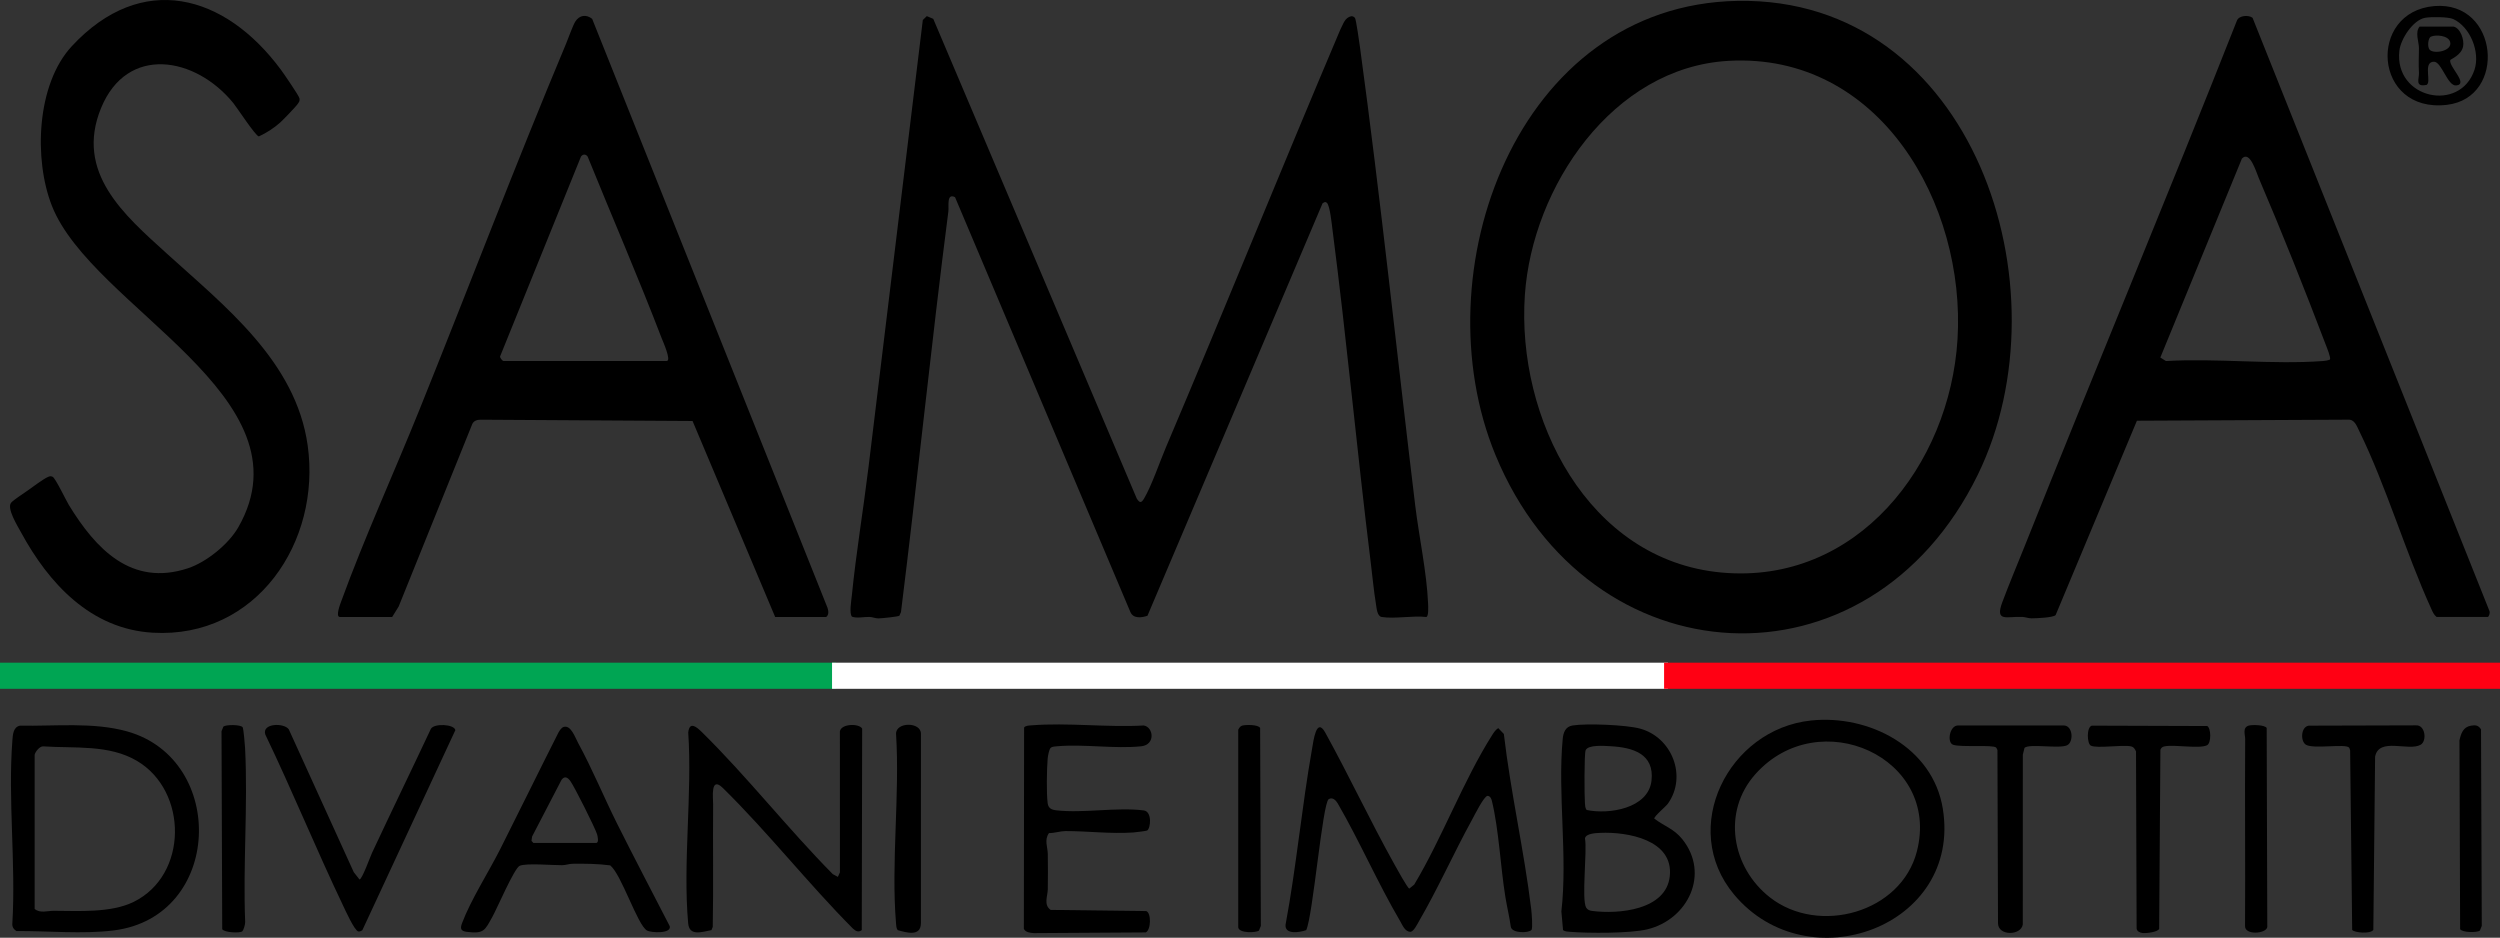 <?xml version="1.0" encoding="UTF-8"?>
<svg id="Layer_2" data-name="Layer 2" xmlns="http://www.w3.org/2000/svg" viewBox="0 0 1911.5 716.99">
  <rect x="0" y="0" width="1911.5" height="716.99" fill="#333333" stroke="none"/>
  <defs>
    <style>
      .cls-1 {
        fill: #ff0013;
      }

      .cls-2 {
        fill: #00a553;
      }

      .cls-3 {
        fill: #fff;
      }
    </style>
  </defs>
  <g id="Layer_1-2" data-name="Layer 1">
    <g>
      <path d="M1056.45,471.74c-3.51-.58-3.86-6.6-4.36-9.62-1.69-10.23-2.82-22.32-4.12-32.83-10.43-84.36-18.2-169.1-29.13-253.51-.54-4.13-1.95-18.71-4.33-20.71-1.31-1.1-2.09-.36-3.28.38l-133.88,315.36c-4.57,1.57-10.82,2.33-13.04-2.81l-134.08-317.22c-6.65-3.41-4.59,6.86-5.11,10.88-13.15,101.91-23.49,204.18-36.23,306.33l-1.21,2.78c-.73.72-13.63,2.04-16.01,2.06s-4.55-1.08-6.96-1.12c-4.54-.08-9.44,1.19-13.29-.2-2.25-2.35-.48-12.44-.12-16.11,3.26-32.73,8.77-65.46,12.74-98.12L705.58,15.31l3.06-2.99,4.93,2.1,155.61,366.81c2.33,3.61,3.54,3.36,5.6-.11,5.66-9.5,12.04-28.16,16.73-39.21,45.08-106.13,88.24-213.08,133.27-319.23,2.24-4.06,3.34-9.47,8.69-10.29,1.01.03,1.98.59,2.57,1.38.81,1.1,3.35,18.99,3.78,22.18,15.89,116.53,28.08,233.4,42.22,350.28,2.88,23.8,8.88,51.57,9.86,75.03.08,1.94.64,10.48-1.49,10.48-10.31-1.19-24.15,1.61-33.98,0Z"/>
      <path d="M1328.6.67c180.19-3.09,253.08,220.04,183.65,362.26-83.14,170.32-297.58,157.75-368.82-15.06C1085.94,208.4,1159.55,3.58,1328.6.67ZM1321.62,46.53c-88.69,4.96-150.06,96.52-155.71,179.06-6.43,93.85,47.82,202.81,150.42,212.18,103.48,9.46,174.47-82.32,180.38-178.26,6.39-103.6-59.59-219.45-175.09-212.99Z"/>
      <path d="M1863.03,471.74c-2.04-1.59-2.95-3.75-3.98-6.01-19.93-43.76-34.4-93.76-55.32-136.47-1.78-3.64-3.5-8.85-8.6-8.38l-161.24.8-62.15,148.61c-1.95,1.98-14.97,2.5-18.59,2.48-2.34-.02-4.53-.96-6.91-1.08-11.65-.55-21.08,4.34-15.29-11.2,5.33-14.3,11.43-28.63,17.09-42.84,53.49-134.24,109.37-267.56,162.36-402.01,1.62-3.91,9.06-4.36,11.93-1.99l181.17,453.68c.49,1.21-.4,4.4-1.49,4.4h-38.98ZM1781.48,274.91c.88-1.3-2.36-9.1-3.14-11.16-15.93-41.89-33.63-86.37-51.26-127.54-2.04-4.76-6.82-21.46-12.92-14.93l-62.37,152.09,4.3,2.68c39.12-2.25,81.27,2.83,120.03,0,1.87-.14,3.64-.41,5.36-1.14Z"/>
      <path d="M592.69,471.74l-63.16-149.85-161.76-.99c-2.67-.07-5.5.68-6.67,3.32l-56.28,139.5-4.96,8.02h-39.98c-3.65,0,.42-10.33,1.02-11.97,17.84-48.96,40.39-98.3,59.94-146.83,37.47-93.03,73.21-187.08,111.99-279.57,1.78-4.24,5.12-13.85,7.06-16.91,3.14-4.94,8.32-5.67,12.87-2.06l179.96,450.33c.74,2.34,1.21,5.36-1.03,7.02h-38.98ZM384.8,276.01h124.93c3.92,0-3.03-15.34-3.75-17.23-17.89-46.67-37.93-92.82-56.68-139.09-1.51-1.99-3.56-1.99-5.07,0l-61.88,152.87c-.04,1.11,1.7,3.24,2.45,3.45Z"/>
      <path d="M127.09,193.47c44.67,40.54,99.12,82.76,108.16,147.08,10.36,73.67-39.08,147.74-118.35,143.22-47.53-2.71-79.69-37.71-100.93-76.92-2.58-4.76-10.99-18.2-7.46-22.48,1.78-2.15,9.77-7.24,12.66-9.32,3.41-2.45,12.38-9.13,15.63-10.43,1.39-.56,1.94-.7,3.4-.1,2.11.87,10.31,18.11,12.47,21.63,20.48,33.47,47.77,62.6,90.99,48.36,14.15-4.66,31.17-18.44,38.56-31.38,56.99-99.84-111.79-167.82-142.51-245.7-13.99-35.46-11.89-92.97,15.23-122.15C108.29-22.12,171.83-4.75,214.82,53.37c2.16,2.92,13.84,19.88,14.17,21.86.32,1.93-.18,2.47-1.15,3.97-1.43,2.21-11.19,12.29-13.56,14.44-4.54,4.13-10.86,8.18-16.36,10.67-2.5-.24-16.51-21.79-19.54-25.52-28.92-35.48-81.14-44.78-101.09,3.79-20.27,49.33,17.9,81.91,49.8,110.87Z"/>
      <path d="M998.74,711.18c-4.98,1.78-16.59,3.65-15.8-4.2,8.31-44.6,12.4-90.06,20.29-134.62,1.02-5.75,3.24-24.3,9.94-12.43,18.34,33.21,34.49,67.75,52.96,100.88,1.49,2.68,10.11,18.37,11.43,18.6l3.76-3.06c21.39-35.77,37.5-79.42,59.55-114.26,1.27-2,2.62-4.08,4.67-5.38l4.3,4.47c5.22,44.79,15.49,89.21,20.92,133.88.33,2.73,1.34,14.56.21,15.96-1.99,2.47-14.9,2.74-15.81-2.37-1.05-7.65-2.92-15.22-4.15-22.81-3.76-23.11-4.93-51.31-10.33-73.56-.4-1.63-1.28-3.64-3.27-3.77-2.7,0-10.15,15.08-11.85,18.18-13.98,25.43-25.9,52.33-40.46,77.42-1.39,2.39-4.09,8.14-6.72,8.37-4.18-.13-5.97-5.01-7.82-8.17-17.01-28.93-30.89-60.93-47.77-90.09-1.4-2.38-4.01-4.94-6.85-3.2-4.76,2.91-12.03,88.95-17.2,100.17Z"/>
      <path d="M1384.55,550.91c44.58-4.73,93.33,20.51,100.92,67.39,14.61,90.22-103.28,133.19-159.63,65.63-42.42-50.85-4.22-126.34,58.72-133.01ZM1342.15,591.93c-25.73,28.88-18.07,71.54,11.31,94.35,37.22,28.9,100.13,11.67,112.2-35.36,18.42-71.76-74.93-113.53-123.51-58.99Z"/>
      <path d="M15.21,554.84c26.74.51,56.18-2.88,82.1,4.42,76.44,21.53,72.85,141.75-10.36,152.14-23.8,2.97-50.43.3-74.43.49-2.11-1.4-3.36-3.25-3.08-5.91,2.75-45.5-3.44-94.87.03-139.91.33-4.34.61-10.13,5.75-11.23ZM26.49,577.1v117.84c4.06,3.56,10.04,1.44,14.45,1.45,19.14.05,43.72,1.77,61.18-6.77,41.84-20.47,41.67-84.76,2.63-107.83-21.47-12.69-47.69-9.49-71.7-11.12-2.76-.17-6.12,4.21-6.56,6.43Z"/>
      <path d="M536.87,559.97c34.69,34.18,65.48,73.6,99.89,108.41l3.88,2.09,1.57-3.45-.03-107.88c1.1-5.9,14.61-6.14,17.03-2.08l-.31,154.11c-2.64,1.92-4.63.75-6.8-1.21-34.04-34.21-65.09-73.78-99.36-107.43-9.78-9.6-7.44,7.69-7.48,12.47-.28,31.24.3,62.49-.3,93.72l-.99,2.45c-7.51,1.44-16.9,4.86-17.8-5.21-4.16-46.35,3.21-98.87.05-145.87.99-9.05,6.56-4.16,10.64-.13Z"/>
      <path d="M1195.11,711.18l-1.28-14.29c4.88-42.43-2.93-89.79,1.01-131.81.46-4.94,2.06-9.52,7.59-10.39,10.73-1.69,40.89-.48,51.48,2.38,24.55,6.63,36.25,36.52,21.36,57.42-1.63,2.29-10.69,9.69-10.38,11.43,7.64,5.84,14.92,7.68,21.36,15.68,21.37,26.56,4.38,61.46-26.75,68.98-13.06,3.15-45.2,3.06-59.17,1.88-1.82-.15-3.66-.15-5.22-1.28ZM1213.11,619.3c16.95,3.63,47.17-1.09,49.62-22.34,2.38-20.66-14.41-25.48-31.33-26.4-4.61-.25-17.08-1.31-19.01,3.06-1.15,2.61-.99,35.39-.56,40.47.15,1.82.15,3.66,1.28,5.21ZM1223.67,636.81c-3.46.15-11.1.41-11.8,4.2,1.82,9.53-2.8,46.75.94,52.99,1.01,1.68,2.66,2.25,4.51,2.49,20.14,2.64,56.71-.54,59.41-26.63,2.88-27.8-32.42-33.93-53.05-33.06Z"/>
      <path d="M803.32,571.84c-1.22,1.21-2.11,6.27-2.28,8.21-.66,7.85-1,26.58,0,34.04.51,3.87,2.85,5.04,6.52,5.47,20.68,2.38,46.28-2.51,66.92.08,6.59.82,5.39,13.78,2.58,15.4-.58.33-8.9,1.36-10.52,1.47-17.26,1.19-34.9-1.09-51.96-1.07-3.61,0-8.57,1.61-12.53,1.54-3.76,5.16-1,10.59-.91,15.97.15,8.98.14,18.08,0,27.05-.08,5.1-3.39,11.84,2.18,15.71l73.07.89c3.96,1.33,3.75,14.37-.33,16.32l-85.5.54c-2.74-.18-6.43-.53-7.73-3.26l.19-153.9c.99-1.55,3.85-1.57,5.53-1.7,27.51-2.24,58.09,1.7,85.94.1,7.54,1.2,9.13,14.77-1.94,15.91-20.13,2.08-43.67-1.78-64.01-.04-1.55.13-4.11.17-5.22,1.28Z"/>
      <path d="M430.99,555.81c5.56-1.65,8.67,7.93,11.14,12.44,10.67,19.53,19.59,41.27,29.6,61.3,13.16,26.32,26.9,52.43,40.36,78.61,1.47,5.91-14.28,5.08-17.4,3.31-7.31-4.16-19.46-42.82-28.12-49.8-9.59-1.27-19.16-1.34-28.84-1.23-2.6.03-5.06,1.05-7.91,1.09-7.12.1-27.56-1.75-32.51.48-4.11,1.85-17.35,32.82-20.87,39.07-5.76,10.24-6.25,13.13-19.68,11.39-4.59-.6-4.98-2.64-3.5-6.57,6.82-18.08,20.29-38.99,29.23-56.69,14.99-29.69,29.56-59.6,44.59-89.27.88-1.45,2.22-3.62,3.9-4.12ZM407.79,644.51h47.98c2.39,0,1.21-5.14.72-6.72-1.54-4.94-17.33-36.41-20.37-40.56-1.96-2.68-4.24-4.29-6.73-1.04l-22.54,43.39-.48,3.3,1.43,1.62Z"/>
      <path d="M277.1,711.14c-.64.63-2.22,1.25-3.09,1.07-2.99-.61-10.09-16.48-11.82-20.1-20.59-43.08-38.65-87.46-59.34-130.5-2.77-8.75,14.42-9.11,17.97-3.93l49.66,109.17,4.38,5.59c2.01,0,8.2-17.36,9.6-20.35,14.78-31.62,30.16-63.18,45.01-94.84,2.52-4.36,17.84-3.58,18.71,1l-71.08,152.89Z"/>
      <path d="M1547.93,571.84l-1.28,5.21-.02,129.81c-1.34,8.6-18.85,8.94-18.95-.92l-.43-132.39c-.29-.65-.53-1.48-1.02-1.97-2.37-2.34-27.26-.04-32.85-2.13-4.96-1.61-2.74-15.01,3.9-14.76h80.84c6.96.29,7.52,12.8,2.32,15.18-6.15,2.81-29.02-1.51-32.51,1.97Z"/>
      <path d="M1599.37,554.83l88.26.29c2.92,1.42,3.35,13.08-.24,14.75-6.05,2.81-24.41-.7-32.22.76-1.64.31-2.78,1.03-3.33,2.67l-.94,136.88c-1.1,2.55-10.04,3.5-12.65,3.21-1.99-.22-4.38-1.26-4.6-3.47l-.45-135.37c-.86-1.99-1.83-3.49-4.06-3.92-6.85-1.32-25.65,1.82-30.47-.52-2.96-1.44-3.44-14.06.71-15.28Z"/>
      <path d="M1765.29,554.84l81.76-.23c7.38-.65,8.77,11.94,3.79,14.81-9.18,5.29-31.92-6-34.84,9.12l-1.35,132.47c-2.44,3.33-14.52,2.09-16.18,0l-1.56-137.25c-.28-.68-.38-1.65-.83-2.17-2.67-3.13-26.94,1.26-32.87-2.11-4.45-2.52-4.1-13.81,2.09-14.65Z"/>
      <path d="M686.38,711.18c-1.13-1.55-1.13-3.39-1.28-5.21-3.85-46.35,2.98-97.96.02-144.87-.21-9.2,19.13-9.32,19.03,0l-.02,144.82c-.17,10.41-10.85,7.2-17.75,5.26Z"/>
      <path d="M949.7,554.82c2.65-.79,12.49-.9,13.8,1.8l.54,151.35-1.45,3.55c-2.13,1.68-14.97,2.24-15.83-2.35v-151.28c.68-1.22,1.51-2.64,2.93-3.06Z"/>
      <path d="M185.14,712.15c-1.73,1.41-13.74.94-15.23-1.72l-.54-151.35,1.45-3.55c2-1.57,13.03-1.6,14.69.5.7.89,1.76,13.57,1.89,16.09,2.22,43.65-1.68,89.03.06,132.86.05,1.76-1.13,6.2-2.32,7.17Z"/>
      <path d="M1719.3,554.82c2.56-.78,12.36-.66,13.81,1.79l.46,152.28c-.96,5.12-17.33,6.36-17.01-.92.28-47.63-.22-95.27.1-142.9.02-3.23-2.24-8.77,2.64-10.25Z"/>
      <path d="M1889.26,554.85c3.56-.6,5.67-.33,7.73,2.8l.57,150.32-1.45,3.55c-2.17,1.71-13.56,1.53-15.1-1.08l-.51-144.34c1.18-5.24,2.76-10.22,8.77-11.23Z"/>
      <path d="M1861.32,4.64c49.33-4.08,55.73,70.1,9.6,75.52-56.32,6.63-61.03-71.27-9.6-75.52ZM1854.27,13.59c-9.36,1.71-18.73,16.31-19.72,25.23-4.09,36.71,46.59,47.6,57.46,14.48,4.43-13.49-3.21-32.64-16.21-38.71-3.8-1.77-17.17-1.79-21.53-.99Z"/>
      <path d="M1876.02,20.35c5.27,1.12,8.3,10.25,7.26,15.25-1.4,6.75-9.65,9.65-9.82,10.36-1.22,4.97,14.34,18.49,4.5,19.37-6.59.59-11.03-18.11-16.93-18.13-7.68-.02-3.17,11.97-4.65,16.44l-.79,1.21c-9.55,2.05-5.82-4.6-6.06-9.06-.41-7.43-.04-12.06,0-18.97.02-4.68-3.21-12.16.5-16.48h25.99ZM1857.77,38.09c3.47,3.47,17.51.86,15.61-6.04-1.35-4.89-10.68-5.78-14.64-4.05-2.42,1.06-2.88,8.17-.97,10.08Z"/>
      <g>
        <rect class="cls-2" y="506.69" width="639.14" height="19.97"/>
        <rect class="cls-3" x="636.18" y="506.69" width="639.14" height="19.97"/>
        <rect class="cls-1" x="1272.36" y="506.69" width="639.14" height="19.97"/>
      </g>
    </g>
  </g>
</svg>
